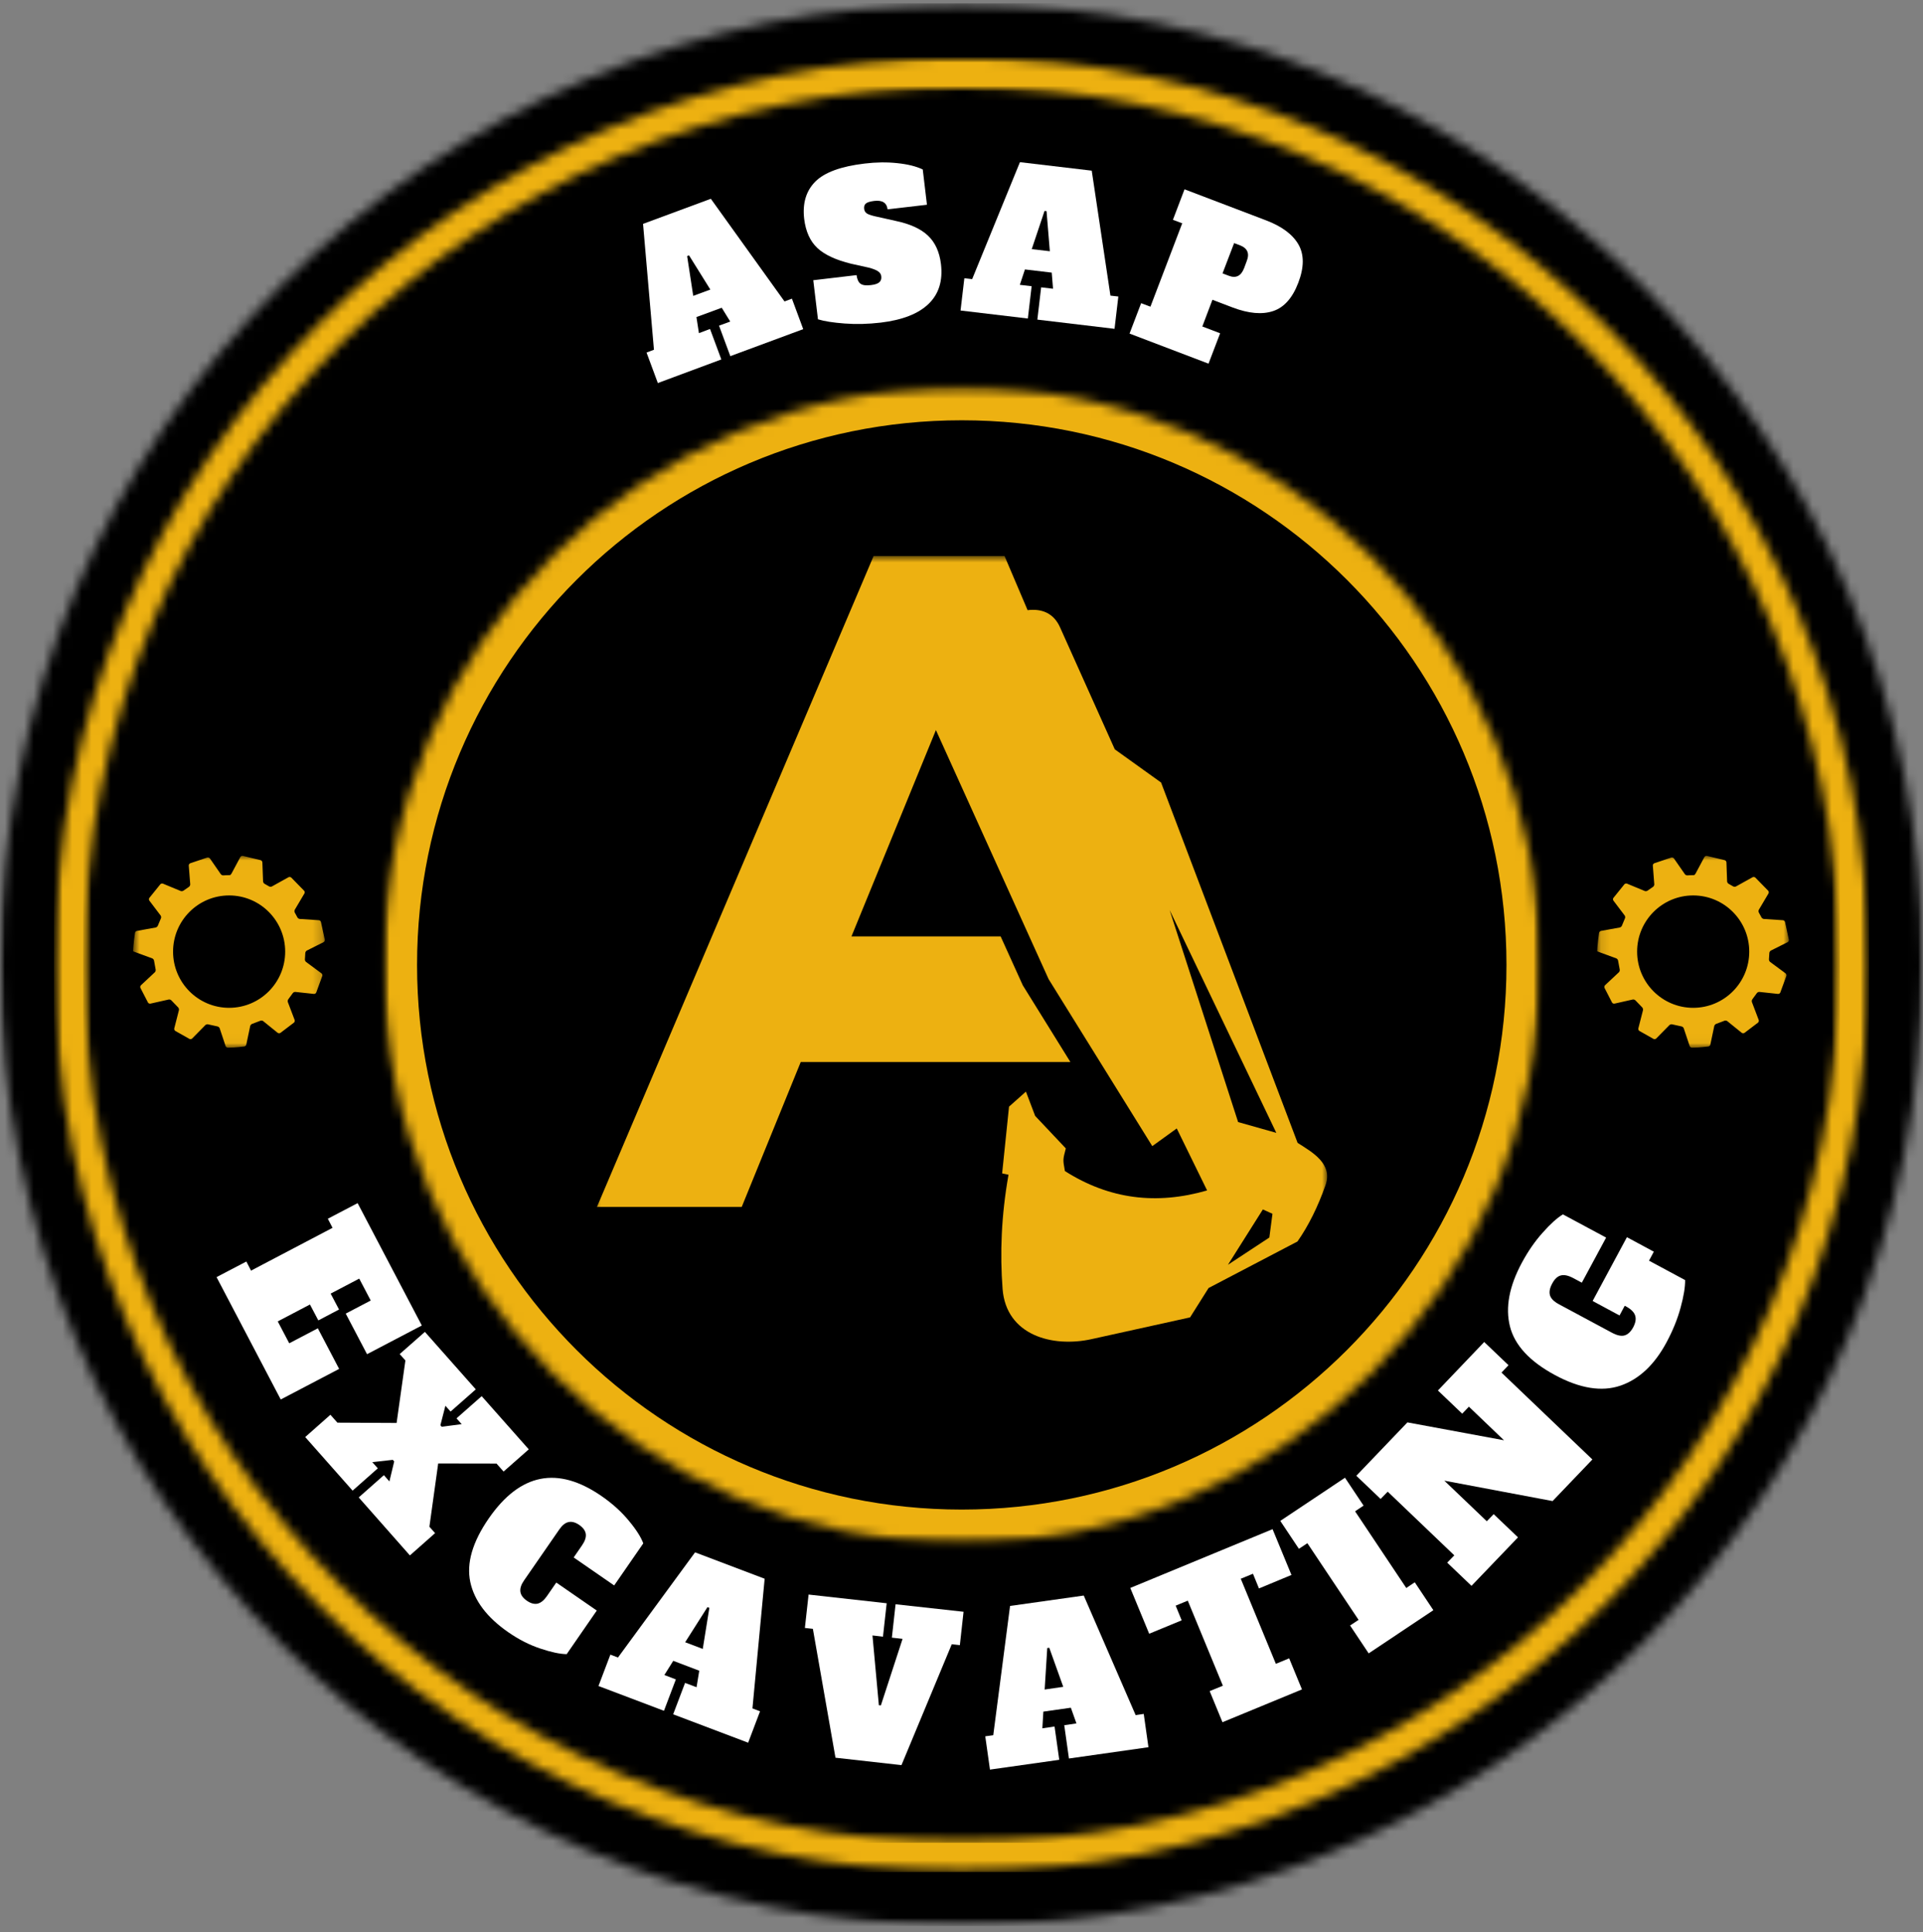 <svg width="200" height="201" viewBox="0 0 200 201" fill="none" xmlns="http://www.w3.org/2000/svg">
<rect x="0" y="0" width="200" height="201" fill="#808080" stroke="none"/>
<mask id="mask0_44_192" style="mask-type:luminance" maskUnits="userSpaceOnUse" x="0" y="0" width="200" height="201">
<path d="M0 0.341H200V200.341H0V0.341Z" fill="white"/>
</mask>
<g mask="url(#mask0_44_192)">
<mask id="mask1_44_192" style="mask-type:luminance" maskUnits="userSpaceOnUse" x="0" y="0" width="200" height="201">
<path d="M100.001 0.341C44.773 0.341 0 45.114 0 100.342C0 155.569 44.773 200.341 100.001 200.341C155.23 200.341 200 155.569 200 100.342C200 45.114 155.23 0.341 100.001 0.341Z" fill="white"/>
</mask>
<g mask="url(#mask1_44_192)">
<path d="M0 0.341H200V200.341H0V0.341Z" fill="black"/>
</g>
</g>
<mask id="mask2_44_192" style="mask-type:luminance" maskUnits="userSpaceOnUse" x="5" y="5" width="190" height="190">
<path d="M5.613 5.954H194.387V194.728H5.613V5.954Z" fill="white"/>
</mask>
<g mask="url(#mask2_44_192)">
<mask id="mask3_44_192" style="mask-type:luminance" maskUnits="userSpaceOnUse" x="5" y="5" width="190" height="190">
<path d="M100.001 5.954C47.871 5.954 5.613 48.213 5.613 100.342C5.613 152.47 47.871 194.728 100.001 194.728C152.128 194.728 194.387 152.47 194.387 100.342C194.387 48.213 152.128 5.954 100.001 5.954Z" fill="white"/>
</mask>
<g mask="url(#mask3_44_192)">
<path d="M5.613 5.954H194.387V194.728H5.613V5.954Z" fill="#EDB111"/>
</g>
</g>
<mask id="mask4_44_192" style="mask-type:luminance" maskUnits="userSpaceOnUse" x="8" y="8" width="184" height="184">
<path d="M8.657 8.996H191.345V191.687H8.657V8.996Z" fill="white"/>
</mask>
<g mask="url(#mask4_44_192)">
<mask id="mask5_44_192" style="mask-type:luminance" maskUnits="userSpaceOnUse" x="8" y="8" width="184" height="184">
<path d="M100.001 8.996C49.553 8.996 8.657 49.892 8.657 100.343C8.657 150.79 49.553 191.687 100.001 191.687C150.449 191.687 191.345 150.79 191.345 100.343C191.345 49.892 150.449 8.996 100.001 8.996Z" fill="white"/>
</mask>
<g mask="url(#mask5_44_192)">
<path d="M8.657 8.996H191.345V191.687H8.657V8.996Z" fill="black"/>
</g>
</g>
<path d="M22.522 132.841L25.621 131.219L26.11 132.165L34.585 127.715L34.096 126.768L37.195 125.146L43.871 137.874L38.173 140.859L35.958 136.637L38.557 135.275L37.362 132.997L34.388 134.557L35.261 136.211L33.108 137.344L32.235 135.691L28.887 137.448L30.082 139.725L33.056 138.166L35.271 142.388L29.198 145.57L22.522 132.841Z" fill="white"/>
<path d="M44.659 158.805L45.252 159.471L42.631 161.79L37.307 155.758L39.927 153.44L40.499 154.095L40.998 152.015L40.853 151.848L38.721 152.088L39.293 152.732L36.672 155.051L31.743 149.478L34.364 147.159L35.092 147.98L41.248 148.011L42.163 141.512L41.57 140.846L44.191 138.538L49.484 144.517L46.863 146.826L46.323 146.223L45.803 148.25L45.938 148.406L48.018 148.136L47.477 147.533L50.097 145.224L54.995 150.757L52.375 153.065L51.636 152.233L45.574 152.223L44.659 158.805Z" fill="white"/>
<path d="M52.864 169.78C50.652 168.246 49.334 166.507 48.913 164.56C48.497 162.605 49.136 160.398 50.837 157.936C54.094 153.23 58.007 152.461 62.577 155.627C63.692 156.397 64.631 157.247 65.395 158.175C66.165 159.098 66.666 159.886 66.903 160.536L63.877 164.913L59.665 162.002L60.539 160.733C60.843 160.291 60.971 159.899 60.924 159.558C60.874 159.212 60.648 158.9 60.248 158.622C59.845 158.347 59.473 158.245 59.135 158.321C58.794 158.391 58.472 158.648 58.168 159.09L54.508 164.383C54.201 164.825 54.073 165.22 54.123 165.569C54.17 165.914 54.396 166.226 54.799 166.505C55.199 166.78 55.571 166.881 55.911 166.806C56.249 166.728 56.572 166.468 56.879 166.026L57.856 164.612L62.068 167.524L58.938 172.058C58.236 172.05 57.321 171.855 56.192 171.475C55.061 171.101 53.951 170.534 52.864 169.78Z" fill="white"/>
<path d="M78.258 177.703L79.048 178.004L77.811 181.27L70.012 178.316L71.249 175.051L72.445 175.498L72.726 173.782L70.022 172.753L69.097 174.229L70.292 174.687L69.055 177.952L62.244 175.373L63.481 172.108L64.271 172.41L72.289 161.47L79.527 164.215L78.258 177.703ZM71.26 170.819L73.09 171.515L73.776 167.241L73.579 167.169L71.26 170.819Z" fill="white"/>
<path d="M93.143 166.87L100.214 167.65L99.829 171.123L98.987 171.029L93.757 183.602L86.893 182.832L84.543 169.428L83.711 169.334L84.096 165.861L92.218 166.766L91.833 170.239L90.741 170.114L91.406 177.373L91.614 177.393L93.871 170.468L92.758 170.343L93.143 166.87Z" fill="white"/>
<path d="M118.112 178.401L118.954 178.276L119.443 181.739L111.175 182.914L110.687 179.451L111.955 179.264L111.373 177.631L108.513 178.037L108.409 179.774L109.678 179.586L110.167 183.049L102.96 184.068L102.472 180.606L103.303 180.491L105.05 167.045L112.715 165.964L118.112 178.401ZM108.649 175.739L110.583 175.458L109.127 171.392L108.919 171.423L108.649 175.739Z" fill="white"/>
<path d="M134.317 163.821L130.938 165.225L130.314 163.696L129.045 164.216L132.695 173.066L134.078 172.494L135.409 175.728L127.142 179.139L125.811 175.905L127.184 175.343L123.534 166.494L122.275 167.014L122.899 168.542L119.52 169.936L117.554 165.173L132.352 159.058L134.317 163.821Z" fill="white"/>
<path d="M142.348 171.979L140.414 169.078L141.298 168.495L135.974 160.519L135.09 161.102L133.156 158.2L139.884 153.708L141.818 156.609L140.934 157.202L146.258 165.178L147.142 164.585L149.076 167.487L142.348 171.979Z" fill="white"/>
<path d="M149.548 144.634L154.363 139.591L156.89 142.003L156.162 142.773L165.615 151.81L161.476 156.136L150.214 154.014L154.633 158.236L155.351 157.498L157.878 159.91L153.042 164.954L150.515 162.541L151.254 161.782L144.328 155.158L143.59 155.917L141.063 153.505L146.377 147.952L156.422 149.813L152.772 146.319L152.075 147.047L149.548 144.634Z" fill="white"/>
<path d="M172.004 130.196L171.505 131.132L175.259 133.149C175.272 133.864 175.116 134.819 174.791 136.009C174.471 137.195 173.983 138.401 173.325 139.628C172.069 141.965 170.47 143.465 168.531 144.131C166.584 144.791 164.32 144.427 161.741 143.039C159.099 141.619 157.534 139.927 157.04 137.964C156.549 136.004 156.962 133.799 158.278 131.35C158.917 130.16 159.64 129.112 160.451 128.21C161.257 127.303 161.956 126.671 162.552 126.317L167.044 128.73L164.517 133.42L163.623 132.941C163.103 132.666 162.671 132.575 162.323 132.671C161.977 132.762 161.678 133.045 161.429 133.524C161.174 133.997 161.101 134.405 161.21 134.751C161.322 135.091 161.637 135.401 162.157 135.676L167.637 138.619C168.165 138.905 168.601 139.001 168.947 138.91C169.301 138.814 169.605 138.531 169.862 138.058C170.112 137.579 170.177 137.171 170.06 136.831C169.948 136.485 169.628 136.17 169.103 135.884L168.978 135.822L168.438 136.831L165.64 135.323L169.207 128.688L172.004 130.196Z" fill="white"/>
<mask id="mask6_44_192" style="mask-type:luminance" maskUnits="userSpaceOnUse" x="39" y="40" width="122" height="121">
<path d="M39.88 40.221H160.123V160.461H39.88V40.221Z" fill="white"/>
</mask>
<g mask="url(#mask6_44_192)">
<mask id="mask7_44_192" style="mask-type:luminance" maskUnits="userSpaceOnUse" x="39" y="40" width="122" height="121">
<path d="M100.001 40.221C66.797 40.221 39.88 67.136 39.88 100.342C39.88 133.546 66.797 160.461 100.001 160.461C133.205 160.461 160.123 133.546 160.123 100.342C160.123 67.136 133.205 40.221 100.001 40.221Z" fill="white"/>
</mask>
<g mask="url(#mask7_44_192)">
<path d="M39.88 40.221H160.123V160.461H39.88V40.221Z" fill="black"/>
</g>
</g>
<mask id="mask8_44_192" style="mask-type:luminance" maskUnits="userSpaceOnUse" x="39" y="40" width="122" height="121">
<path d="M39.88 40.221H160.175V160.516H39.88V40.221Z" fill="white"/>
</mask>
<g mask="url(#mask8_44_192)">
<mask id="mask9_44_192" style="mask-type:luminance" maskUnits="userSpaceOnUse" x="39" y="40" width="122" height="121">
<path d="M100.027 40.221C66.808 40.221 39.88 67.149 39.88 100.368C39.88 133.585 66.808 160.516 100.027 160.516C133.247 160.516 160.175 133.585 160.175 100.368C160.175 67.149 133.247 40.221 100.027 40.221Z" fill="white"/>
</mask>
<g mask="url(#mask9_44_192)">
<path d="M100.027 40.221C66.808 40.221 39.88 67.149 39.88 100.368C39.88 133.585 66.808 160.516 100.027 160.516C133.247 160.516 160.175 133.585 160.175 100.368C160.175 67.149 133.247 40.221 100.027 40.221Z" stroke="#EDB111" stroke-width="6.991"/>
</g>
</g>
<mask id="mask10_44_192" style="mask-type:luminance" maskUnits="userSpaceOnUse" x="13" y="89" width="21" height="20">
<path d="M13.844 89.01H33.81V108.976H13.844V89.01Z" fill="white"/>
</mask>
<g mask="url(#mask10_44_192)">
<path d="M31.753 99.126C31.756 99.03 31.828 98.915 31.914 98.874L33.654 98C33.739 97.956 33.797 97.844 33.781 97.748L33.38 95.897C33.355 95.803 33.256 95.723 33.16 95.718L31.181 95.588C31.085 95.582 30.971 95.507 30.929 95.421L30.659 94.925C30.612 94.841 30.612 94.706 30.661 94.623L31.66 92.936C31.709 92.853 31.696 92.725 31.634 92.655L30.287 91.277C30.217 91.215 30.089 91.199 30.006 91.246L28.285 92.203C28.202 92.249 28.067 92.247 27.983 92.198L27.518 91.932C27.435 91.888 27.362 91.771 27.36 91.675L27.287 89.699C27.284 89.603 27.206 89.502 27.115 89.473L25.251 89.026C25.155 89.008 25.041 89.065 24.996 89.148L24.071 90.877C24.024 90.96 23.949 91.03 23.899 91.028H23.855C23.587 91.028 23.234 91.054 23.234 91.054C23.138 91.061 23.015 91.004 22.961 90.924L21.83 89.291C21.775 89.213 21.653 89.169 21.562 89.195L19.781 89.795C19.693 89.832 19.625 89.941 19.633 90.034L19.784 91.977C19.792 92.073 19.732 92.195 19.651 92.247L19.085 92.639C19.009 92.697 18.874 92.712 18.786 92.676L16.95 91.914C16.862 91.878 16.737 91.906 16.675 91.979L15.531 93.399C15.476 93.477 15.476 93.604 15.533 93.679L16.703 95.224C16.76 95.299 16.776 95.434 16.737 95.52L16.417 96.284C16.384 96.373 16.279 96.461 16.186 96.477L14.241 96.83C14.145 96.846 14.057 96.939 14.041 97.033C14.041 97.033 13.851 98.231 13.851 98.949V98.952C13.851 98.957 13.924 98.988 14.015 99.019L15.83 99.685C15.921 99.719 16.004 99.823 16.02 99.916L16.189 100.847C16.209 100.94 16.17 101.07 16.1 101.135L14.662 102.479C14.592 102.544 14.566 102.669 14.605 102.758L15.39 104.281C15.44 104.364 15.554 104.414 15.648 104.393L17.543 103.967C17.637 103.946 17.764 103.987 17.826 104.06L18.526 104.785C18.593 104.853 18.632 104.983 18.609 105.077L18.125 106.969C18.102 107.063 18.149 107.182 18.229 107.232L19.709 108.069C19.794 108.11 19.919 108.09 19.987 108.022L21.357 106.629C21.424 106.561 21.557 106.525 21.648 106.551L22.623 106.766C22.719 106.785 22.82 106.873 22.849 106.964L23.462 108.805C23.491 108.896 23.595 108.974 23.691 108.976C23.691 108.976 23.743 108.976 23.855 108.976C24.443 108.976 25.407 108.851 25.407 108.851C25.503 108.838 25.597 108.75 25.615 108.656L26.021 106.727C26.041 106.634 26.133 106.532 26.223 106.501L27.079 106.176C27.167 106.137 27.302 106.155 27.375 106.215L28.88 107.432C28.956 107.492 29.081 107.497 29.161 107.442L30.573 106.369C30.646 106.306 30.677 106.184 30.643 106.093L29.939 104.239C29.905 104.148 29.925 104.013 29.985 103.938L30.451 103.301C30.505 103.223 30.627 103.166 30.724 103.176L32.647 103.384C32.744 103.395 32.853 103.33 32.889 103.241L33.521 101.512C33.55 101.421 33.508 101.299 33.432 101.242L31.834 100.059C31.756 100.002 31.701 99.877 31.712 99.784L31.753 99.126ZM23.829 104.83C20.611 104.83 18 102.214 18 98.985C18 95.759 20.611 93.141 23.829 93.141C27.05 93.141 29.66 95.759 29.66 98.985C29.66 102.214 27.05 104.83 23.829 104.83Z" fill="#EDB111"/>
</g>
<mask id="mask11_44_192" style="mask-type:luminance" maskUnits="userSpaceOnUse" x="166" y="89" width="21" height="20">
<path d="M166.113 89.01H186.078V108.976H166.113V89.01Z" fill="white"/>
</mask>
<g mask="url(#mask11_44_192)">
<path d="M184.02 99.126C184.025 99.03 184.095 98.915 184.181 98.874L185.923 98C186.008 97.956 186.066 97.844 186.05 97.748L185.65 95.897C185.624 95.803 185.525 95.723 185.429 95.718L183.45 95.588C183.354 95.582 183.24 95.507 183.198 95.421L182.928 94.925C182.881 94.841 182.881 94.706 182.93 94.623L183.929 92.936C183.978 92.853 183.965 92.725 183.903 92.655L182.556 91.277C182.486 91.215 182.358 91.199 182.275 91.246L180.554 92.203C180.471 92.249 180.333 92.247 180.253 92.198L179.787 91.932C179.701 91.888 179.631 91.771 179.626 91.675L179.556 89.699C179.553 89.603 179.475 89.502 179.384 89.473L177.518 89.026C177.424 89.008 177.31 89.065 177.265 89.148L176.34 90.877C176.293 90.96 176.218 91.03 176.168 91.028H176.124C175.856 91.028 175.503 91.054 175.503 91.054C175.407 91.061 175.284 91.004 175.23 90.924L174.096 89.291C174.042 89.213 173.922 89.169 173.831 89.195L172.05 89.795C171.959 89.832 171.894 89.941 171.902 90.034L172.053 91.977C172.061 92.073 172.001 92.195 171.92 92.247L171.354 92.639C171.278 92.697 171.143 92.712 171.055 92.676L169.219 91.914C169.131 91.878 169.006 91.906 168.944 91.979L167.8 93.399C167.743 93.477 167.745 93.604 167.802 93.679L168.972 95.224C169.029 95.299 169.045 95.434 169.003 95.52L168.686 96.284C168.653 96.373 168.549 96.461 168.455 96.477L166.508 96.83C166.414 96.846 166.326 96.939 166.31 97.033C166.31 97.033 166.12 98.231 166.12 98.949V98.952C166.12 98.957 166.193 98.988 166.284 99.019L168.099 99.685C168.19 99.719 168.273 99.823 168.286 99.916L168.458 100.847C168.478 100.94 168.439 101.07 168.369 101.135L166.931 102.479C166.861 102.544 166.835 102.669 166.874 102.758L167.659 104.281C167.706 104.364 167.823 104.414 167.917 104.393L169.809 103.967C169.903 103.946 170.033 103.987 170.095 104.06L170.795 104.785C170.862 104.853 170.901 104.983 170.878 105.077L170.394 106.969C170.371 107.063 170.418 107.182 170.498 107.232L171.978 108.069C172.063 108.11 172.188 108.09 172.256 108.022L173.626 106.629C173.693 106.561 173.823 106.525 173.917 106.551L174.892 106.766C174.985 106.785 175.089 106.873 175.118 106.964L175.732 108.805C175.76 108.896 175.864 108.974 175.96 108.976C175.96 108.976 176.01 108.976 176.124 108.976C176.712 108.976 177.676 108.851 177.676 108.851C177.772 108.838 177.866 108.75 177.884 108.656L178.29 106.727C178.311 106.634 178.399 106.532 178.49 106.501L179.348 106.176C179.436 106.137 179.569 106.155 179.644 106.215L181.149 107.432C181.225 107.492 181.35 107.497 181.428 107.442L182.842 106.369C182.915 106.306 182.946 106.184 182.912 106.093L182.208 104.239C182.174 104.148 182.195 104.013 182.254 103.938L182.72 103.301C182.774 103.223 182.896 103.166 182.993 103.176L184.916 103.384C185.013 103.395 185.122 103.33 185.158 103.241L185.79 101.512C185.819 101.421 185.777 101.299 185.702 101.242L184.103 100.059C184.025 100.002 183.97 99.877 183.978 99.784L184.02 99.126ZM176.098 104.83C172.88 104.83 170.267 102.214 170.267 98.985C170.267 95.759 172.88 93.141 176.098 93.141C179.319 93.141 181.929 95.759 181.929 98.985C181.929 102.214 179.319 104.83 176.098 104.83Z" fill="#EDB111"/>
</g>
<mask id="mask12_44_192" style="mask-type:luminance" maskUnits="userSpaceOnUse" x="58" y="59" width="84" height="82">
<path d="M58.873 59.581H141.233V140.111H58.873V59.581Z" fill="white"/>
</mask>
<g mask="url(#mask12_44_192)">
<path fill-rule="evenodd" clip-rule="evenodd" d="M135.664 114.968C136.218 115.007 136.767 115.169 137.276 115.465L137.742 115.735C138.168 114.797 138.555 113.84 138.911 112.865L138.407 112.73C136.382 112.187 135.173 110.084 135.714 108.061C136.257 106.033 138.358 104.822 140.378 105.362L140.838 105.487C141.004 104.479 141.134 103.459 141.228 102.427H140.762C138.67 102.427 136.954 100.712 136.954 98.616C136.954 96.518 138.667 94.802 140.762 94.802H141.212C141.116 93.77 140.983 92.756 140.812 91.75L140.378 91.867C138.358 92.411 136.257 91.199 135.714 89.171C135.173 87.146 136.382 85.043 138.407 84.502L138.857 84.38C138.501 83.413 138.105 82.461 137.682 81.531L137.276 81.765C135.462 82.815 133.122 82.188 132.074 80.371C131.026 78.554 131.653 76.209 133.468 75.161L133.891 74.914C133.299 74.072 132.675 73.248 132.022 72.452L131.666 72.811C130.184 74.293 127.759 74.293 126.279 72.811C124.797 71.329 124.797 68.901 126.279 67.419L126.669 67.027C125.879 66.361 125.063 65.724 124.223 65.116L123.934 65.618C122.887 67.435 120.547 68.061 118.732 67.014C116.918 65.963 116.291 63.621 117.339 61.804L117.664 61.24C116.723 60.795 115.763 60.387 114.781 60.01L114.604 60.67C114.206 62.15 112.982 63.195 111.56 63.442C111.768 63.736 111.952 64.061 112.113 64.414C113.936 68.477 115.758 72.541 117.583 76.604C119.036 77.649 120.492 78.692 121.946 79.734L122.447 80.096L122.668 80.675L124.044 84.302C125.723 87.102 126.927 90.216 127.543 93.539L135.664 114.968ZM75.821 127.593C75.72 128.406 75.361 129.192 74.742 129.81L73.845 130.71C74.69 131.404 75.566 132.064 76.466 132.691L77.09 131.612C78.135 129.797 80.477 129.171 82.292 130.218C84.106 131.266 84.73 133.611 83.685 135.426L83.093 136.458C84.08 136.902 85.089 137.311 86.119 137.677L86.418 136.559C86.958 134.534 89.059 133.32 91.082 133.863C93.104 134.407 94.316 136.507 93.772 138.532L93.497 139.57C94.552 139.739 95.623 139.866 96.707 139.954V138.917C96.707 136.822 98.418 135.103 100.516 135.103C101.22 135.103 101.883 135.301 102.45 135.639C102.346 135.194 102.271 134.724 102.232 134.227C102.037 131.68 102.047 129.14 102.255 126.607C101.53 126.667 100.799 126.696 100.058 126.696C93.026 126.696 86.605 124.096 81.691 119.809L78.525 127.59H75.821V127.593ZM86.938 61.822C86.706 61.479 86.524 61.094 86.412 60.673L86.155 59.706C85.141 60.07 84.143 60.47 83.163 60.91L83.68 61.806C84.728 63.624 84.104 65.966 82.289 67.016C80.475 68.064 78.132 67.438 77.085 65.62L76.531 64.661C75.642 65.277 74.776 65.932 73.936 66.619L74.74 67.422C76.219 68.904 76.219 71.332 74.74 72.814C73.258 74.298 70.832 74.298 69.353 72.814L68.498 71.959C67.79 72.793 67.12 73.656 66.48 74.545L67.551 75.164C69.366 76.214 69.99 78.557 68.945 80.374C67.897 82.191 65.555 82.818 63.74 81.77L62.617 81.117C62.149 82.113 61.723 83.127 61.333 84.162L62.609 84.505C64.632 85.046 65.843 87.149 65.303 89.174C64.762 91.199 62.661 92.413 60.639 91.87L59.334 91.516C59.144 92.6 58.998 93.695 58.894 94.805H60.254C62.349 94.805 64.062 96.518 64.062 98.619C64.062 100.714 62.349 102.433 60.254 102.43H58.881C58.98 103.54 59.123 104.637 59.31 105.721L60.644 105.362C62.666 104.822 64.767 106.033 65.308 108.061C65.851 110.084 64.637 112.187 62.617 112.73L61.281 113.089C61.666 114.131 62.092 115.15 62.56 116.151L63.745 115.465C63.907 115.371 64.073 115.291 64.242 115.223L72.166 96.573C72.642 90.25 75.21 84.513 79.185 80.057L86.938 61.822Z" fill="black"/>
</g>
<mask id="mask13_44_192" style="mask-type:luminance" maskUnits="userSpaceOnUse" x="61" y="57" width="78" height="84">
<path d="M61.51 57.837H138.046V140.111H61.51V57.837Z" fill="white"/>
</mask>
<g mask="url(#mask13_44_192)">
<path fill-rule="evenodd" clip-rule="evenodd" d="M127.712 131.557L131.344 125.802L132.342 126.254L132.017 128.724L127.712 131.557ZM121.649 94.665L128.77 116.716L132.742 117.836L121.649 94.665ZM106.701 113.546C106.113 114.066 105.526 114.589 104.943 115.109C104.704 117.423 104.465 119.739 104.226 122.053C104.447 122.1 104.665 122.144 104.889 122.191C104.13 126.48 103.992 130.401 104.273 134.071C104.642 138.889 109.449 140.196 113.53 139.292C116.946 138.538 120.357 137.786 123.773 137.03C124.413 136.011 125.057 134.994 125.697 133.975C128.78 132.363 131.861 130.751 134.942 129.137C136.093 127.491 137.063 125.531 137.861 123.272C138.638 121.06 136.514 119.864 134.957 118.879C130.223 106.384 125.492 93.887 120.757 81.396C119.153 80.244 117.549 79.092 115.943 77.943C114.045 73.711 112.145 69.478 110.247 65.249C109.589 63.775 108.346 63.286 106.875 63.468L104.478 57.837H90.858L62.084 125.542H77.142L83.282 110.463H111.323L106.376 102.49L104.072 97.405H88.555L97.339 75.941L109.059 101.845L119.842 119.216C120.69 118.603 121.54 117.989 122.387 117.378C123.44 119.526 124.493 121.678 125.544 123.826C120.295 125.341 115.384 124.759 110.754 121.808C110.538 120.581 110.538 120.662 110.85 119.453C109.787 118.327 108.721 117.199 107.66 116.073C107.343 115.231 107.02 114.386 106.701 113.546Z" fill="#EDB111"/>
</g>
<path d="M81.594 31.357L82.363 31.066L83.538 34.237L75.957 37.045L74.782 33.873L75.947 33.447L75.063 32.012L72.432 32.979L72.692 34.653L73.846 34.217L75.022 37.388L68.418 39.843L67.243 36.671L68.013 36.38L66.879 23.287L73.93 20.677L81.594 31.357ZM72.099 30.775L73.878 30.119L71.663 26.563L71.465 26.636L72.099 30.775Z" fill="white"/>
<path d="M91.603 33.557C90.293 33.71 89.04 33.742 87.849 33.651C86.656 33.562 85.73 33.416 85.072 33.214L84.584 29.148L89.086 28.617C89.141 29.041 89.273 29.335 89.481 29.501C89.695 29.668 90.056 29.72 90.563 29.657C90.984 29.61 91.281 29.512 91.447 29.366C91.618 29.215 91.689 29.007 91.655 28.742C91.634 28.529 91.522 28.355 91.322 28.222C91.127 28.084 90.802 27.957 90.345 27.837L88.514 27.432C86.934 27.044 85.764 26.501 85.01 25.799C84.256 25.092 83.798 24.081 83.637 22.763C83.45 21.148 83.835 19.859 84.791 18.894C85.748 17.933 87.459 17.303 89.929 17.012C91.119 16.867 92.253 16.854 93.329 16.971C94.403 17.082 95.284 17.301 95.97 17.626L96.407 21.297L92.31 21.775C92.227 21.089 91.761 20.797 90.916 20.901C90.506 20.951 90.222 21.037 90.064 21.161C89.91 21.281 89.848 21.471 89.877 21.733C89.903 21.97 90.025 22.144 90.241 22.253C90.454 22.357 90.794 22.459 91.26 22.555L93.121 22.971C94.624 23.283 95.752 23.792 96.501 24.499C97.255 25.206 97.71 26.194 97.863 27.463C98.071 29.205 97.639 30.588 96.573 31.612C95.513 32.639 93.854 33.286 91.603 33.557Z" fill="white"/>
<path d="M115.489 30.75L116.311 30.844L115.916 34.203L107.888 33.246L108.283 29.887L109.52 30.033L109.385 28.358L106.598 28.026L106.068 29.627L107.295 29.773L106.9 33.132L99.901 32.3L100.297 28.941L101.108 29.034L106.078 16.868L113.545 17.752L115.489 30.75ZM107.305 25.915L109.188 26.133L108.844 21.963L108.636 21.942L107.305 25.915Z" fill="white"/>
<path d="M118.683 31.536L119.65 31.9L122.957 23.227L121.99 22.863L123.196 19.691L131.661 22.915C133.325 23.547 134.453 24.389 135.051 25.442C135.647 26.49 135.639 27.81 135.03 29.404C134.427 30.992 133.554 31.978 132.41 32.357C131.266 32.739 129.862 32.615 128.198 31.983L126.098 31.182L125.047 33.959L126.898 34.666L125.692 37.827L117.477 34.697L118.683 31.536ZM127.803 28.686C128.552 28.972 129.082 28.705 129.394 27.886L129.654 27.189C129.821 26.768 129.844 26.425 129.727 26.159C129.615 25.889 129.376 25.681 129.009 25.535L128.354 25.286L127.148 28.437L127.803 28.686Z" fill="white"/>
</svg>
